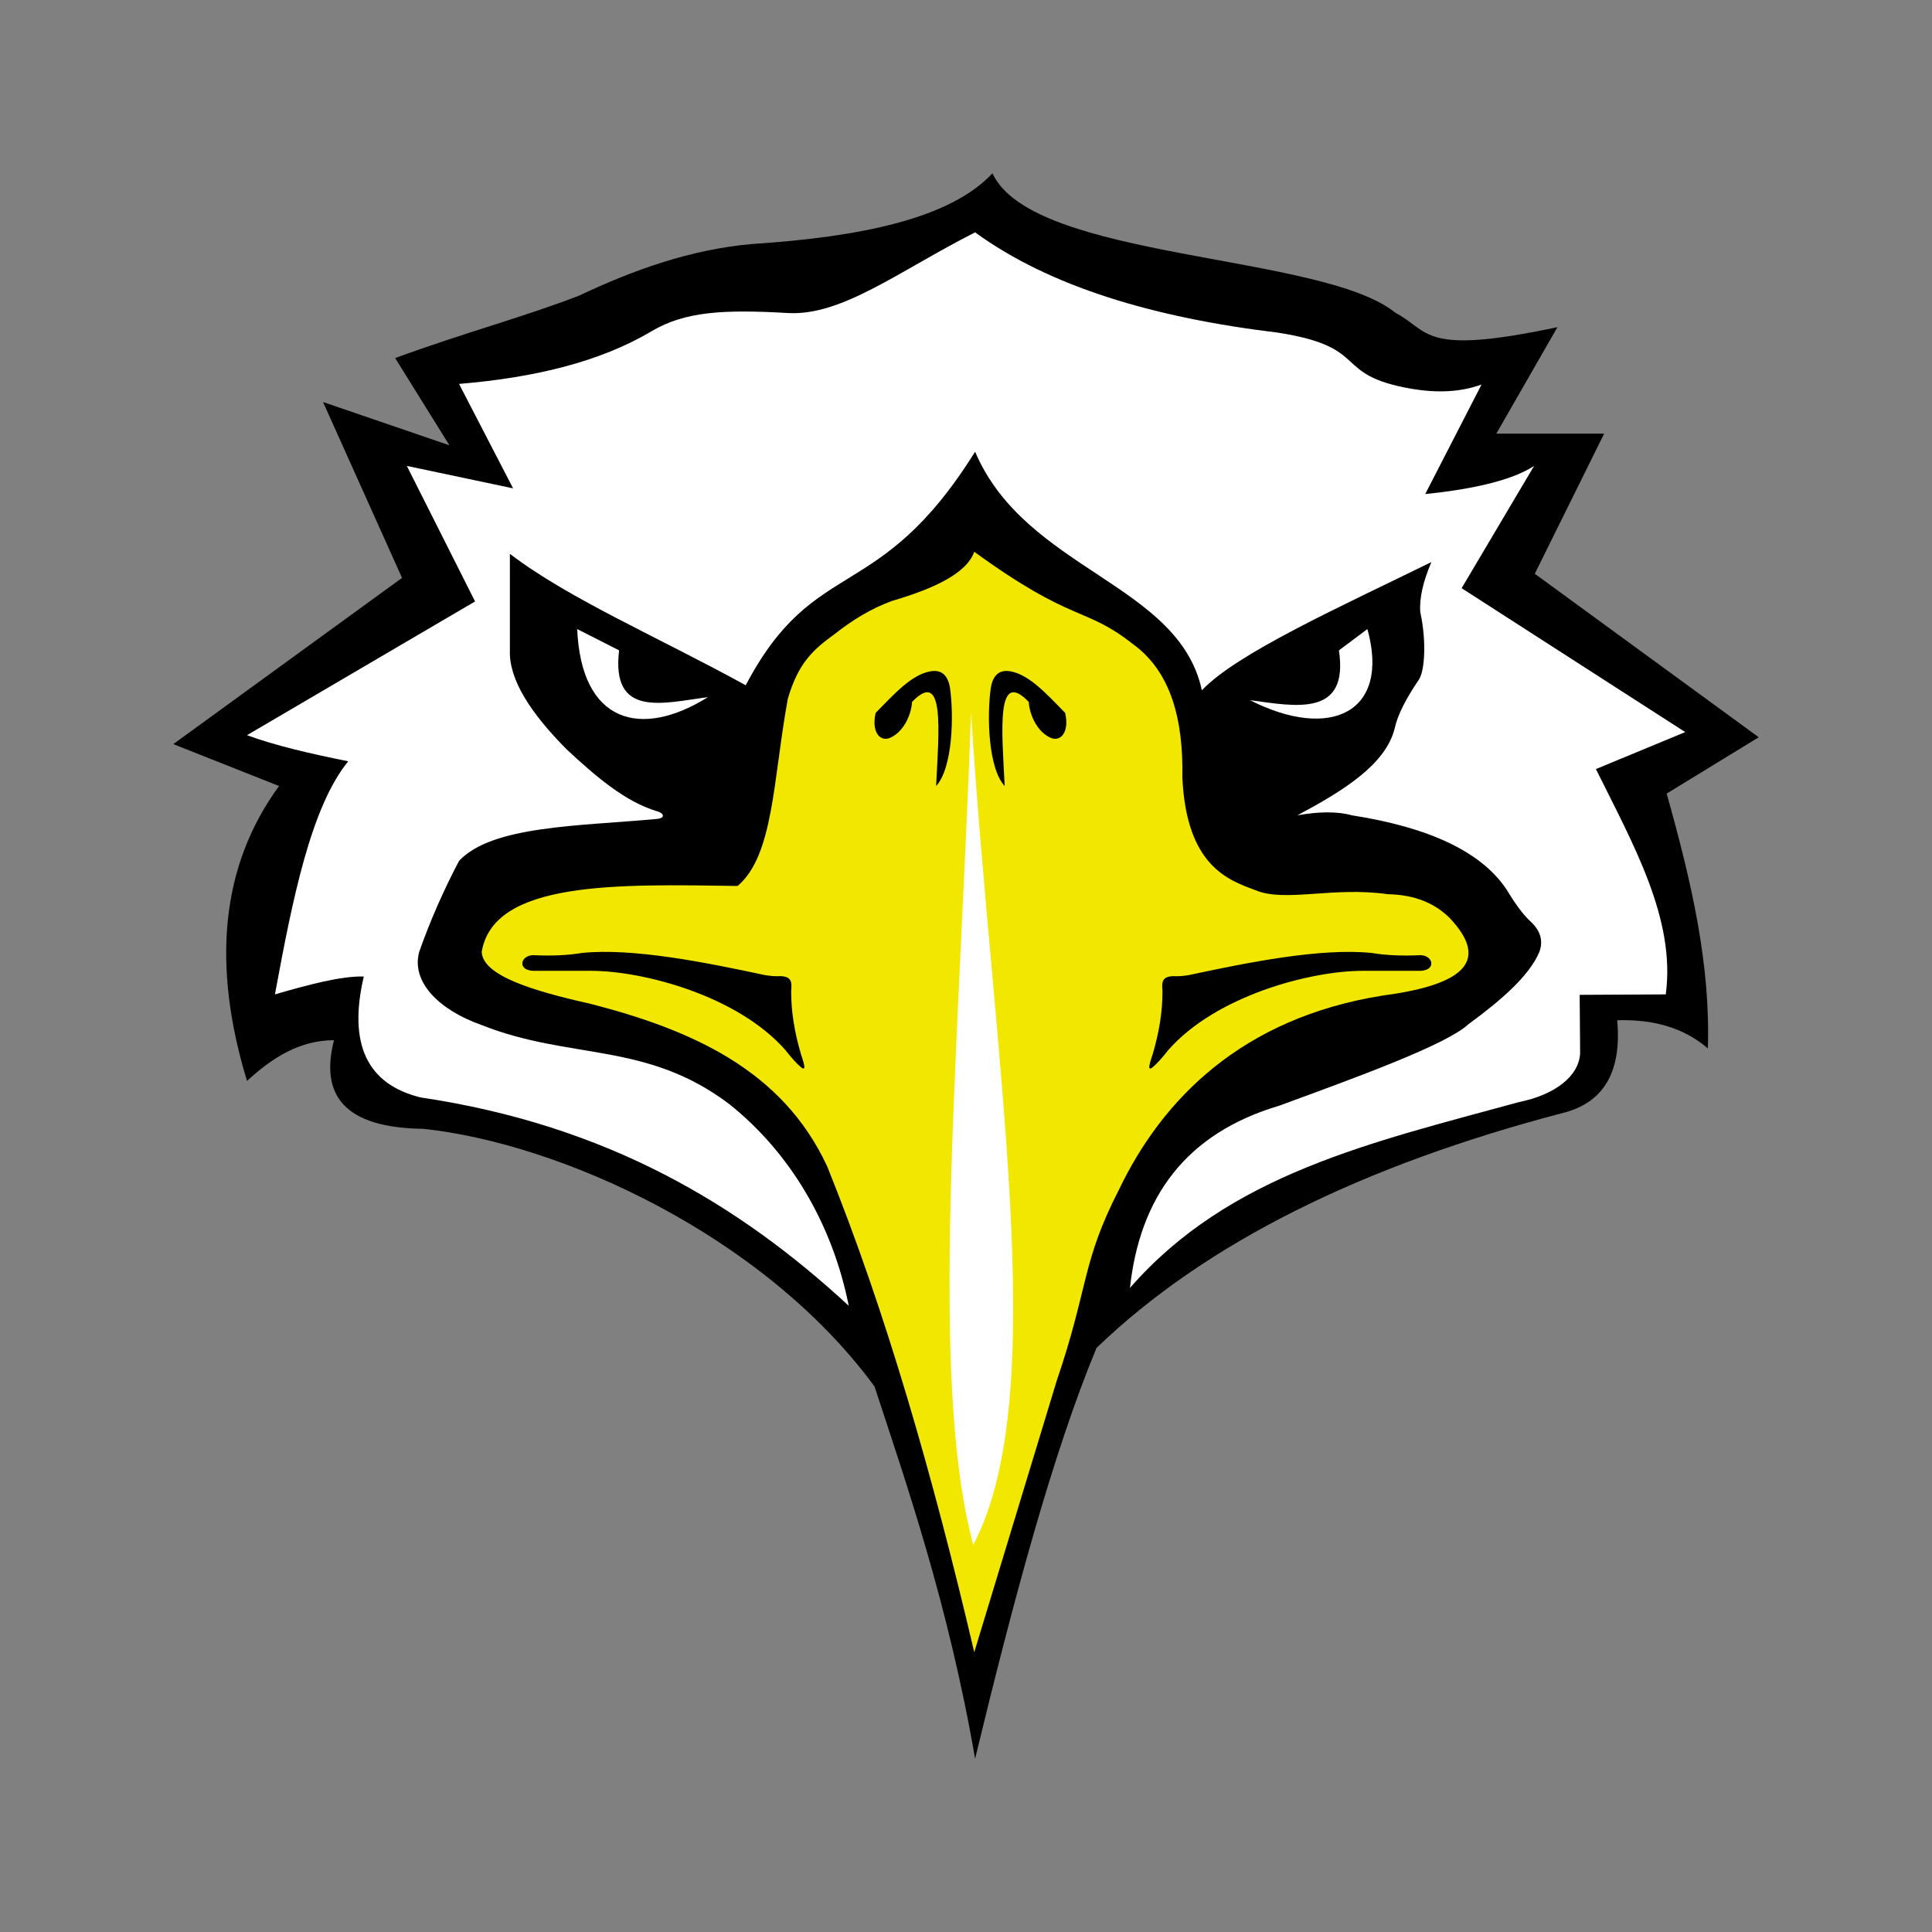 <?xml version="1.0" encoding="UTF-8"?>
<!-- Generator: Adobe Illustrator 27.1.1, SVG Export Plug-In . SVG Version: 6.00 Build 0)  -->
<svg xmlns="http://www.w3.org/2000/svg" xmlns:xlink="http://www.w3.org/1999/xlink" version="1.1" id="Layer_1" x="0px" y="0px" viewBox="0 0 1728 1728" style="enable-background:new 0 0 1728 1728;" xml:space="preserve">
<rect x="0" y="0" width="1728" height="1728" fill="#808080" stroke="none"/>
<style type="text/css">
	.st0{fill:#F1E700;}
	.st1{fill:#FFFFFF;}
</style>
<g>
	<path d="M249.6,703.03c-52.65,71.99-60.03,160.72-28.67,263.78c22.42-20.67,46.89-36.37,77.82-36.45   c-12.59,48.94,8.8,78.37,79.87,79.28c121.65,12.88,303.54,94.33,403.53,230.37c27.78,84.79,65.95,193.9,89.99,333.01   c34.14-141.18,69.32-272.9,108.6-367.41c98.43-94.87,239.51-163.63,416.97-210.13c36.11-8.99,52.97-36.06,48.74-82.94   c33.08-1.08,60.22,7.15,81.1,25.19c2.27-75.12-14.18-147.18-36.86-227.94l82.33-50.38l-200.29-146.23l62.05-125.34h-96.46   l54.68-95.23c-121.65,25.8-113.66,3.69-145-12.9c-65.74-53.45-324.4-46.69-360.34-124.72c-37.84,40.58-117.85,56.95-215.35,63.28   c-54.23,4.84-104.94,22.78-154.21,46.08c-48.93,19-102.98,33.25-164.66,55.91l48.54,78.03l-113.05-38.71l70.66,157.29   l-204.6,148.68L249.6,703.03z"></path>
	<path class="st0" d="M1296.54,820.99c-12.96-12.79-30.55-20.73-55.3-21.2c-49.15-7.07-92.16,7.68-118.58-3.69   c-23.96-8.91-61.44-21.5-65.13-100.45c0.95-52.3-10.22-95.11-44.54-119.81c-43.01-33.79-52.84-17.82-141.62-82.33   c-6.86,19.31-35.66,32.81-73.42,43.93c-19.39,7.02-36.1,17.61-51.61,29.8c-18.12,13.21-32.26,24.88-41.78,58.06   c-13.21,72.81-12.6,139.78-44.85,167.12c-108.1-1.6-218.28-4.6-228.86,58.95c0.9,20.92,43.96,34.54,97.08,46.41   c91.16,23.44,172.08,59.42,211.97,145.61c52.45,129.88,94.72,277.36,131.48,434.38l73.73-242.69   c28.88-84.79,22.12-105.68,55.91-171.42c38.75-80.71,109.98-153.29,235.93-173.26C1303.56,881.59,1335.48,862.14,1296.54,820.99z    M716.93,955.01c-4.45-3.67-9.28-9.17-14.31-15.64c-42.89-48.96-127.59-71.07-174.18-71.07h-51.81   c-14.85-0.72-10.75-15.16,2.05-13.93c14.91,0.68,28.93,0.09,41.88-2.05c45.77-4.61,110.44,8.46,163.58,19.81   c5.04,0.84,9.84,1.23,14.28,0.92c9.37,0.61,9.98,4.92,9.22,13.06c-0.15,18.7,3.12,37.84,8.91,57.29   C720.5,955.05,720.15,957,716.93,955.01z M837.27,703.03c2.42-49,7.98-105.84-21.5-75.26c-0.84,12.75-8.5,28.05-20.74,32.56   c-8.76,2.69-15.59-6.6-11.83-22.73c15.92-16.16,31.73-33.97,48.61-37.09c10.07-1.89,15.86,3.17,17.82,14.44   C853.25,639.74,852.17,686.9,837.27,703.03z M940.84,660.33c-12.24-4.51-19.89-19.81-20.74-32.56   c-29.49-30.57-23.93,26.26-21.5,75.26c-14.9-16.13-15.97-63.28-12.36-88.09c1.96-11.27,7.75-16.33,17.82-14.44   c16.89,3.12,32.69,20.93,48.61,37.09C956.43,653.72,949.6,663.01,940.84,660.33z M1270.74,868.3h-51.81   c-46.59,0-131.29,22.11-174.18,71.07c-5.03,6.47-9.86,11.97-14.31,15.64c-3.23,2-3.57,0.05,0.38-11.6   c5.79-19.46,9.06-38.59,8.91-57.29c-0.77-8.14-0.15-12.44,9.22-13.06c4.44,0.3,9.24-0.08,14.28-0.92   c53.15-11.35,117.81-24.42,163.58-19.81c12.95,2.13,26.97,2.73,41.88,2.05C1281.49,853.15,1285.59,867.58,1270.74,868.3z"></path>
	<path class="st1" d="M868.51,637.49c-11.26,314.68-38,594.72,1.95,744.3C941.49,1246.98,887.96,949.4,868.51,637.49z"></path>
	<path class="st1" d="M872.14,404.02c-86.43,138.48-143.31,91.34-205.16,208.9c-77.31-42.6-157.8-77-210.94-117.56v86.63   c-0.81,26.04,18.72,55.96,50.79,88.27c25.51,23.7,52.12,46.76,80.69,55.3c6.25,1.54,8.29,6.45-0.72,6.96   c-67.93,6.39-146.55,5.69-176.23,37.48c-14.06,26.77-25.98,53.89-35.64,81.38c-7.37,27.06,18.02,52.16,55.91,65.46   c79.46,31.54,147.46,14.44,221.8,70.96c53.66,42.91,91.79,106.46,106.5,180.12c-97.78-90.31-215.79-161.53-382.98-186.37   c-47.65-11.71-64.97-47.45-50.79-108.13c-19.52-0.64-48.79,7.07-79.46,15.97c15.64-84.79,32.14-167.49,65.54-208.49   c-34.17-6.83-65.88-14.24-90.52-23.35l203.98-119.6l-61.03-121.24l95.03,20.07l-48.33-93.39c66.86-5.58,126.09-19.54,172.65-47.41   c29.8-17.38,63.9-19.35,121.96-15.97c48.23,2.46,98.61-37.48,166.96-72.19c66.77,48.61,159.77,76.33,270.8,89.7   c84.79,13.21,46.69,37.79,120.42,50.38c22.35,3.66,43.11,2.85,61.75-3.99l-50.38,98c39.8-4.04,76.8-11.67,97.38-25.19   l-64.82,109.36l199.99,128.72l-79.87,33.08c33.16,67.06,71.56,134.08,62.46,201.52l-77,0.41l0.41,52.02   c-0.82,20.89-23.05,37.53-54.48,43.83c-131.48,36.04-259.28,64.31-348.16,166.3c8.81-80.72,49.34-138,133.53-163.02   c73.73-26.98,149.91-54.89,169.27-72.91c29.65-21.7,54.38-43.31,63.39-64.64c3.36-9.22,1.49-18.02-6.96-26.29   c-8.15-7.33-15.27-17.77-22.12-29.08c-22.43-34.1-69.34-55.97-138.44-66.76c-14.01-3.84-30.67-3.26-48.95,0   c41.24-22.06,78.83-45.26,87.04-77.67c2.66-12.56,10.56-27.28,21.3-43.16c6.14-8.3,6.94-37.26,1.64-60.62   c-1.04-12.6,2.52-27.76,9.89-45.06c-81.62,40.07-174.19,81.67-205.27,114.69C1054.46,521.57,917.25,510.11,872.14,404.02z"></path>
	<path class="st1" d="M516.25,562.64l37.48,19.05c-7.28,60.56,38.98,47.25,79.56,41.78C572.57,661.35,519.82,646.14,516.25,562.64z"></path>
	<path class="st1" d="M1223.01,562.64l-25.46,19.05c9.08,60.11-38.98,50.02-79.56,44.54   C1190.04,662.89,1243.7,637.08,1223.01,562.64z"></path>
</g>
</svg>
